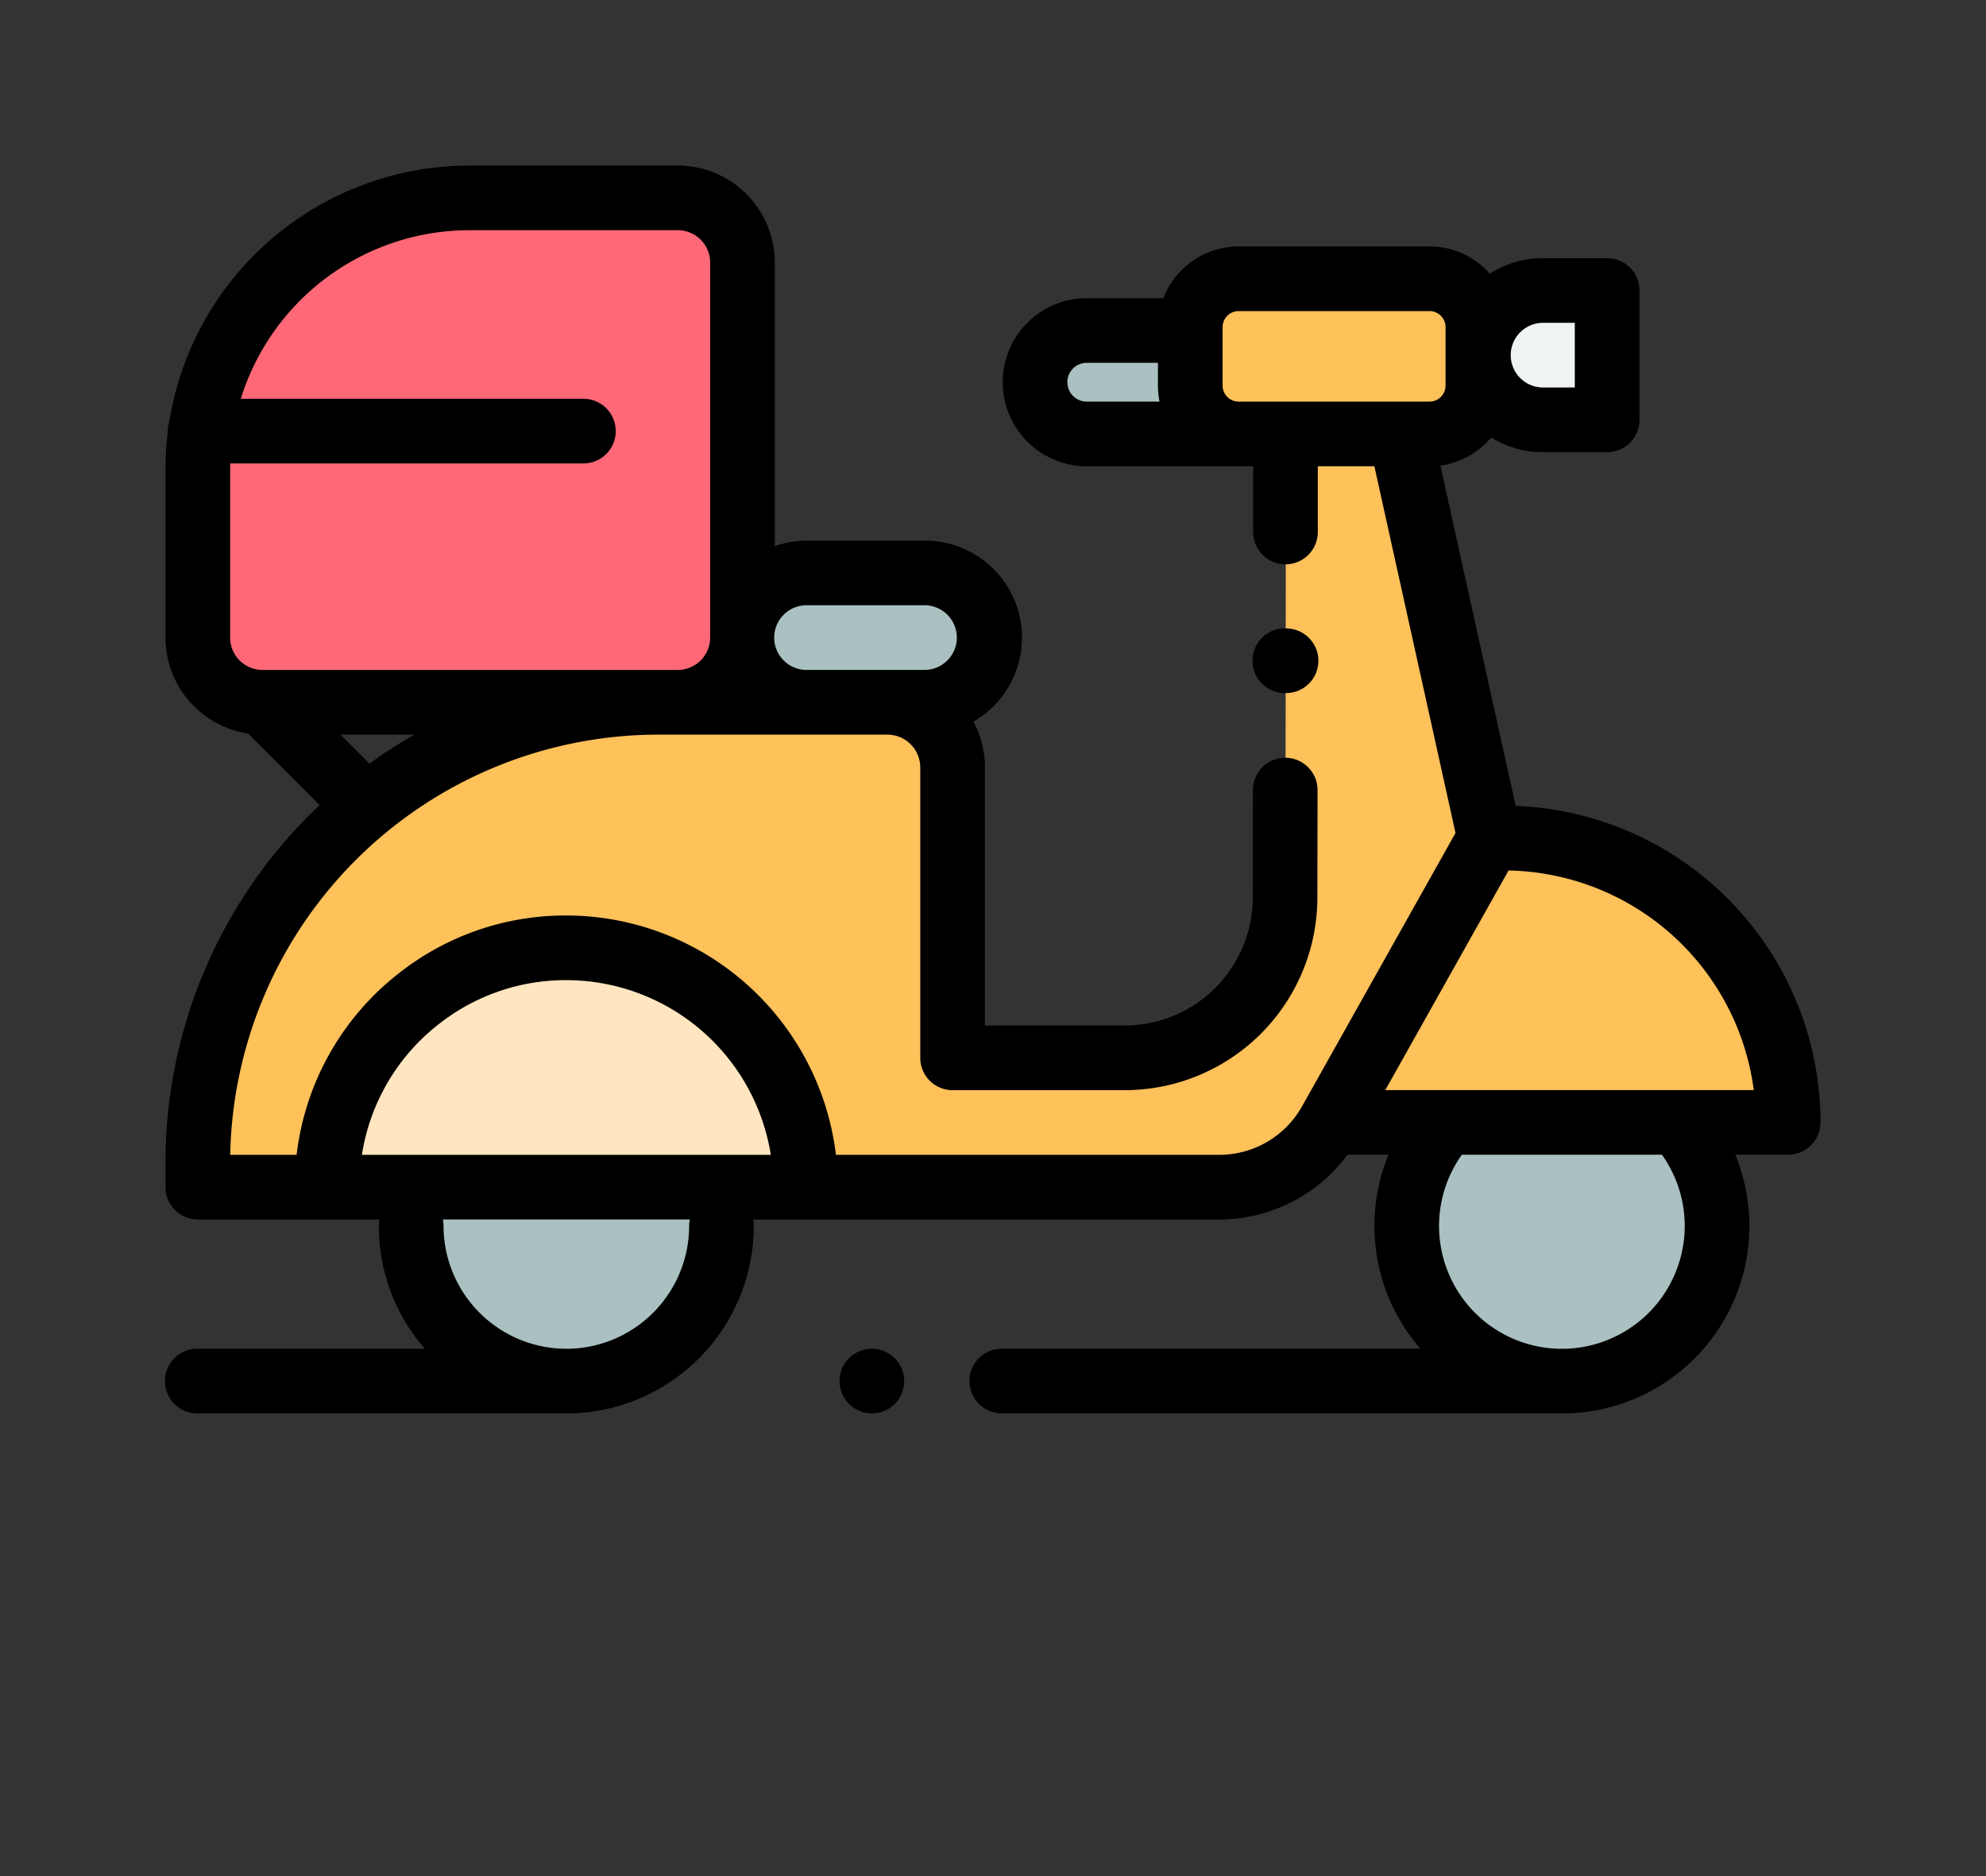 <svg xmlns="http://www.w3.org/2000/svg" xmlns:xlink="http://www.w3.org/1999/xlink" width="180" height="170" viewBox="0 0 180 170">
  <rect x="0" y="0" width="180" height="170" fill="#333333" stroke="none"/>
  <defs>
    <clipPath id="clip-stup_food_delivery_apps">
      <rect width="180" height="170"/>
    </clipPath>
  </defs>
  <g id="stup_food_delivery_apps" clip-path="url(#clip-stup_food_delivery_apps)">
    <g id="scooter" transform="translate(15 14.501)">
      <path id="Path_180621" data-name="Path 180621" d="M338.711,35.516H321.416a4.386,4.386,0,0,0-4.385,4.385v5.293a4.386,4.386,0,0,0,4.385,4.385h17.294a4.386,4.386,0,0,0,4.385-4.385V39.9A4.386,4.386,0,0,0,338.711,35.516Zm0,0" transform="translate(-224.151 -24.758)" fill="#ffc15a"/>
      <path id="Path_180622" data-name="Path 180622" d="M273.687,51.516h9.384v9.375h-9.384a4.688,4.688,0,0,1,0-9.375Zm0,0" transform="translate(-190.191 -36.07)" fill="#aac0c1"/>
      <path id="Path_180623" data-name="Path 180623" d="M412.125,294.547a14.063,14.063,0,1,1-14.062-14.063A14.063,14.063,0,0,1,412.125,294.547Zm0,0" transform="translate(-271.5 -197.958)" fill="#aac0c1"/>
      <path id="Path_180624" data-name="Path 180624" d="M154.269,145.9h-41.52a11.521,11.521,0,0,1-10.039,5.869H10.128v-2.214a41.721,41.721,0,0,1,41.721-41.721H72.63a5.9,5.9,0,0,1,5.905,5.905V140.05h15.59a14.545,14.545,0,0,0,14.543-14.528l.042-42.006h10.4l8.1,36.616H128.5A25.768,25.768,0,0,1,154.269,145.9Zm0,0" transform="translate(-7.161 -58.695)" fill="#ffc15a"/>
      <path id="Path_180625" data-name="Path 180625" d="M104.125,294.547a14.063,14.063,0,1,1-14.063-14.063A14.063,14.063,0,0,1,104.125,294.547Zm0,0" transform="translate(-53.734 -197.958)" fill="#aac0c1"/>
      <path id="Path_180626" data-name="Path 180626" d="M93.348,264.142a21.688,21.688,0,0,0-35.069-17.069l0,0a21.65,21.65,0,0,0-8.3,17.067Zm0,0" transform="translate(-35.332 -171.068)" fill="#ffe6c0"/>
      <path id="Path_180627" data-name="Path 180627" d="M417.719,50.867h-5.859a5.859,5.859,0,0,1,0-11.719h5.859Zm0,0" transform="translate(-287.055 -27.326)" fill="#eff3f3"/>
      <path id="Path_180628" data-name="Path 180628" d="M34.6,10.5H53.5a5.859,5.859,0,0,1,5.859,5.859V50.348A5.86,5.86,0,0,1,53.5,56.207H15.86A5.86,5.86,0,0,1,10,50.348V35.108A24.6,24.6,0,0,1,34.6,10.5Zm0,0" transform="translate(-7.071 -7.073)" fill="#ff6977"/>
      <path id="Path_180629" data-name="Path 180629" d="M195.045,138.223H184.351a5.859,5.859,0,0,1,0-11.719h10.693a5.859,5.859,0,0,1,0,11.719Zm0,0" transform="translate(-126.2 -89.089)" fill="#aac0c1"/>
      <path id="Path_180630" data-name="Path 180630" d="M211.461,366.453a2.93,2.93,0,1,0,2.071.858A2.951,2.951,0,0,0,211.461,366.453Zm0,0" transform="translate(-147.438 -258.74)"/>
      <path id="Path_180631" data-name="Path 180631" d="M122.375,58.527l-6.828-30.845a7.313,7.313,0,0,0,4.611-2.544,8.737,8.737,0,0,0,4.646,1.333h5.859a2.929,2.929,0,0,0,2.93-2.93V11.822a2.929,2.929,0,0,0-2.93-2.93H124.8a8.731,8.731,0,0,0-4.766,1.411,7.3,7.3,0,0,0-5.478-2.475H97.266a7.327,7.327,0,0,0-6.825,4.688H83.5a7.617,7.617,0,1,0,0,15.234h15.08v5.9a2.93,2.93,0,1,0,5.859,0v-5.9h5.127l7.354,33.228L103,85.768a8.605,8.605,0,0,1-7.487,4.375H60.766A24.65,24.65,0,0,0,36.328,68.455,24.373,24.373,0,0,0,21.137,73.7l-.017.014a24.467,24.467,0,0,0-9.237,16.43H5.866A38.837,38.837,0,0,1,44.65,52.067H65.433a2.98,2.98,0,0,1,2.975,2.977V81.354a2.929,2.929,0,0,0,2.93,2.93H86.927A17.474,17.474,0,0,0,104.4,66.829l.015-9.733a2.93,2.93,0,0,0-2.926-2.934h0a2.93,2.93,0,0,0-2.93,2.925l-.015,9.736a11.611,11.611,0,0,1-11.613,11.6H74.267V55.042a8.787,8.787,0,0,0-1.04-4.154,8.786,8.786,0,0,0-4.381-16.4H58.153a8.748,8.748,0,0,0-2.93.5V9.289A8.8,8.8,0,0,0,46.434.5h-18.9A27.578,27.578,0,0,0,.345,23.678a2.929,2.929,0,0,0-.136.883c0,.018,0,.035,0,.053A27.668,27.668,0,0,0,0,28.034v15.24a8.8,8.8,0,0,0,7.478,8.691l6.488,6.488A44.53,44.53,0,0,0,0,90.859v2.214A2.929,2.929,0,0,0,2.93,96H19.394a2.992,2.992,0,0,0-.058.586A16.911,16.911,0,0,0,23.5,107.712H2.93a2.93,2.93,0,1,0,0,5.859h33.06c.113,0,.225.009.339.009A17.012,17.012,0,0,0,53.32,96.589,2.992,2.992,0,0,0,53.262,96H95.511a14.474,14.474,0,0,0,11.626-5.869h3.71a16.942,16.942,0,0,0,2.887,17.578H75.741a2.93,2.93,0,0,0,0,5.859h50.482c.113,0,.225.009.339.009a16.985,16.985,0,0,0,15.715-23.447h4.793A2.929,2.929,0,0,0,150,87.2a28.734,28.734,0,0,0-27.625-28.678ZM58.153,40.344H68.846a2.93,2.93,0,0,1,0,5.859H58.153a2.93,2.93,0,1,1,0-5.859ZM5.859,28.034c0-.181.009-.36.014-.541H37.931a2.93,2.93,0,0,0,0-5.859H6.825A21.713,21.713,0,0,1,27.534,6.36h18.9a2.932,2.932,0,0,1,2.93,2.93V43.274a2.933,2.933,0,0,1-2.93,2.93H8.788a2.933,2.933,0,0,1-2.929-2.93Zm10,24.029h6.7a44.618,44.618,0,0,0-4.073,2.631Zm31.6,44.525a11.143,11.143,0,0,1-11.02,11.129c-.038,0-.076-.006-.113-.006H35.99A11.143,11.143,0,0,1,25.2,96.589,2.992,2.992,0,0,0,25.137,96H47.519a2.992,2.992,0,0,0-.058.586ZM17.8,90.143a18.638,18.638,0,0,1,6.945-11.824c.009-.006.017-.014.026-.019a18.566,18.566,0,0,1,11.561-3.986,18.789,18.789,0,0,1,18.53,15.829ZM124.8,14.752h2.93v5.859H124.8a2.93,2.93,0,0,1,0-5.859ZM81.738,20.133A1.76,1.76,0,0,1,83.5,18.375H89.95v2.06a7.344,7.344,0,0,0,.145,1.456H83.5a1.76,1.76,0,0,1-1.758-1.758Zm19.767,1.758h-4.24a1.457,1.457,0,0,1-1.456-1.456V15.143a1.458,1.458,0,0,1,1.456-1.456H114.56a1.458,1.458,0,0,1,1.456,1.456v5.292a1.457,1.457,0,0,1-1.456,1.456Zm36.19,74.7a11.143,11.143,0,0,1-11.02,11.129c-.038,0-.076-.006-.113-.006h-.338a11.129,11.129,0,0,1-8.733-17.578h18.141a11.115,11.115,0,0,1,2.062,6.454Zm-27.14-12.314,11.172-19.9a22.868,22.868,0,0,1,22.226,19.9Zm0,0" transform="translate(0 0)"/>
      <path id="Path_180632" data-name="Path 180632" d="M339.389,149.527a2.93,2.93,0,1,0,0-5.859h-.01a2.93,2.93,0,1,0,.01,5.859Zm0,0" transform="translate(-237.883 -101.225)"/>
    </g>
  </g>
</svg>
